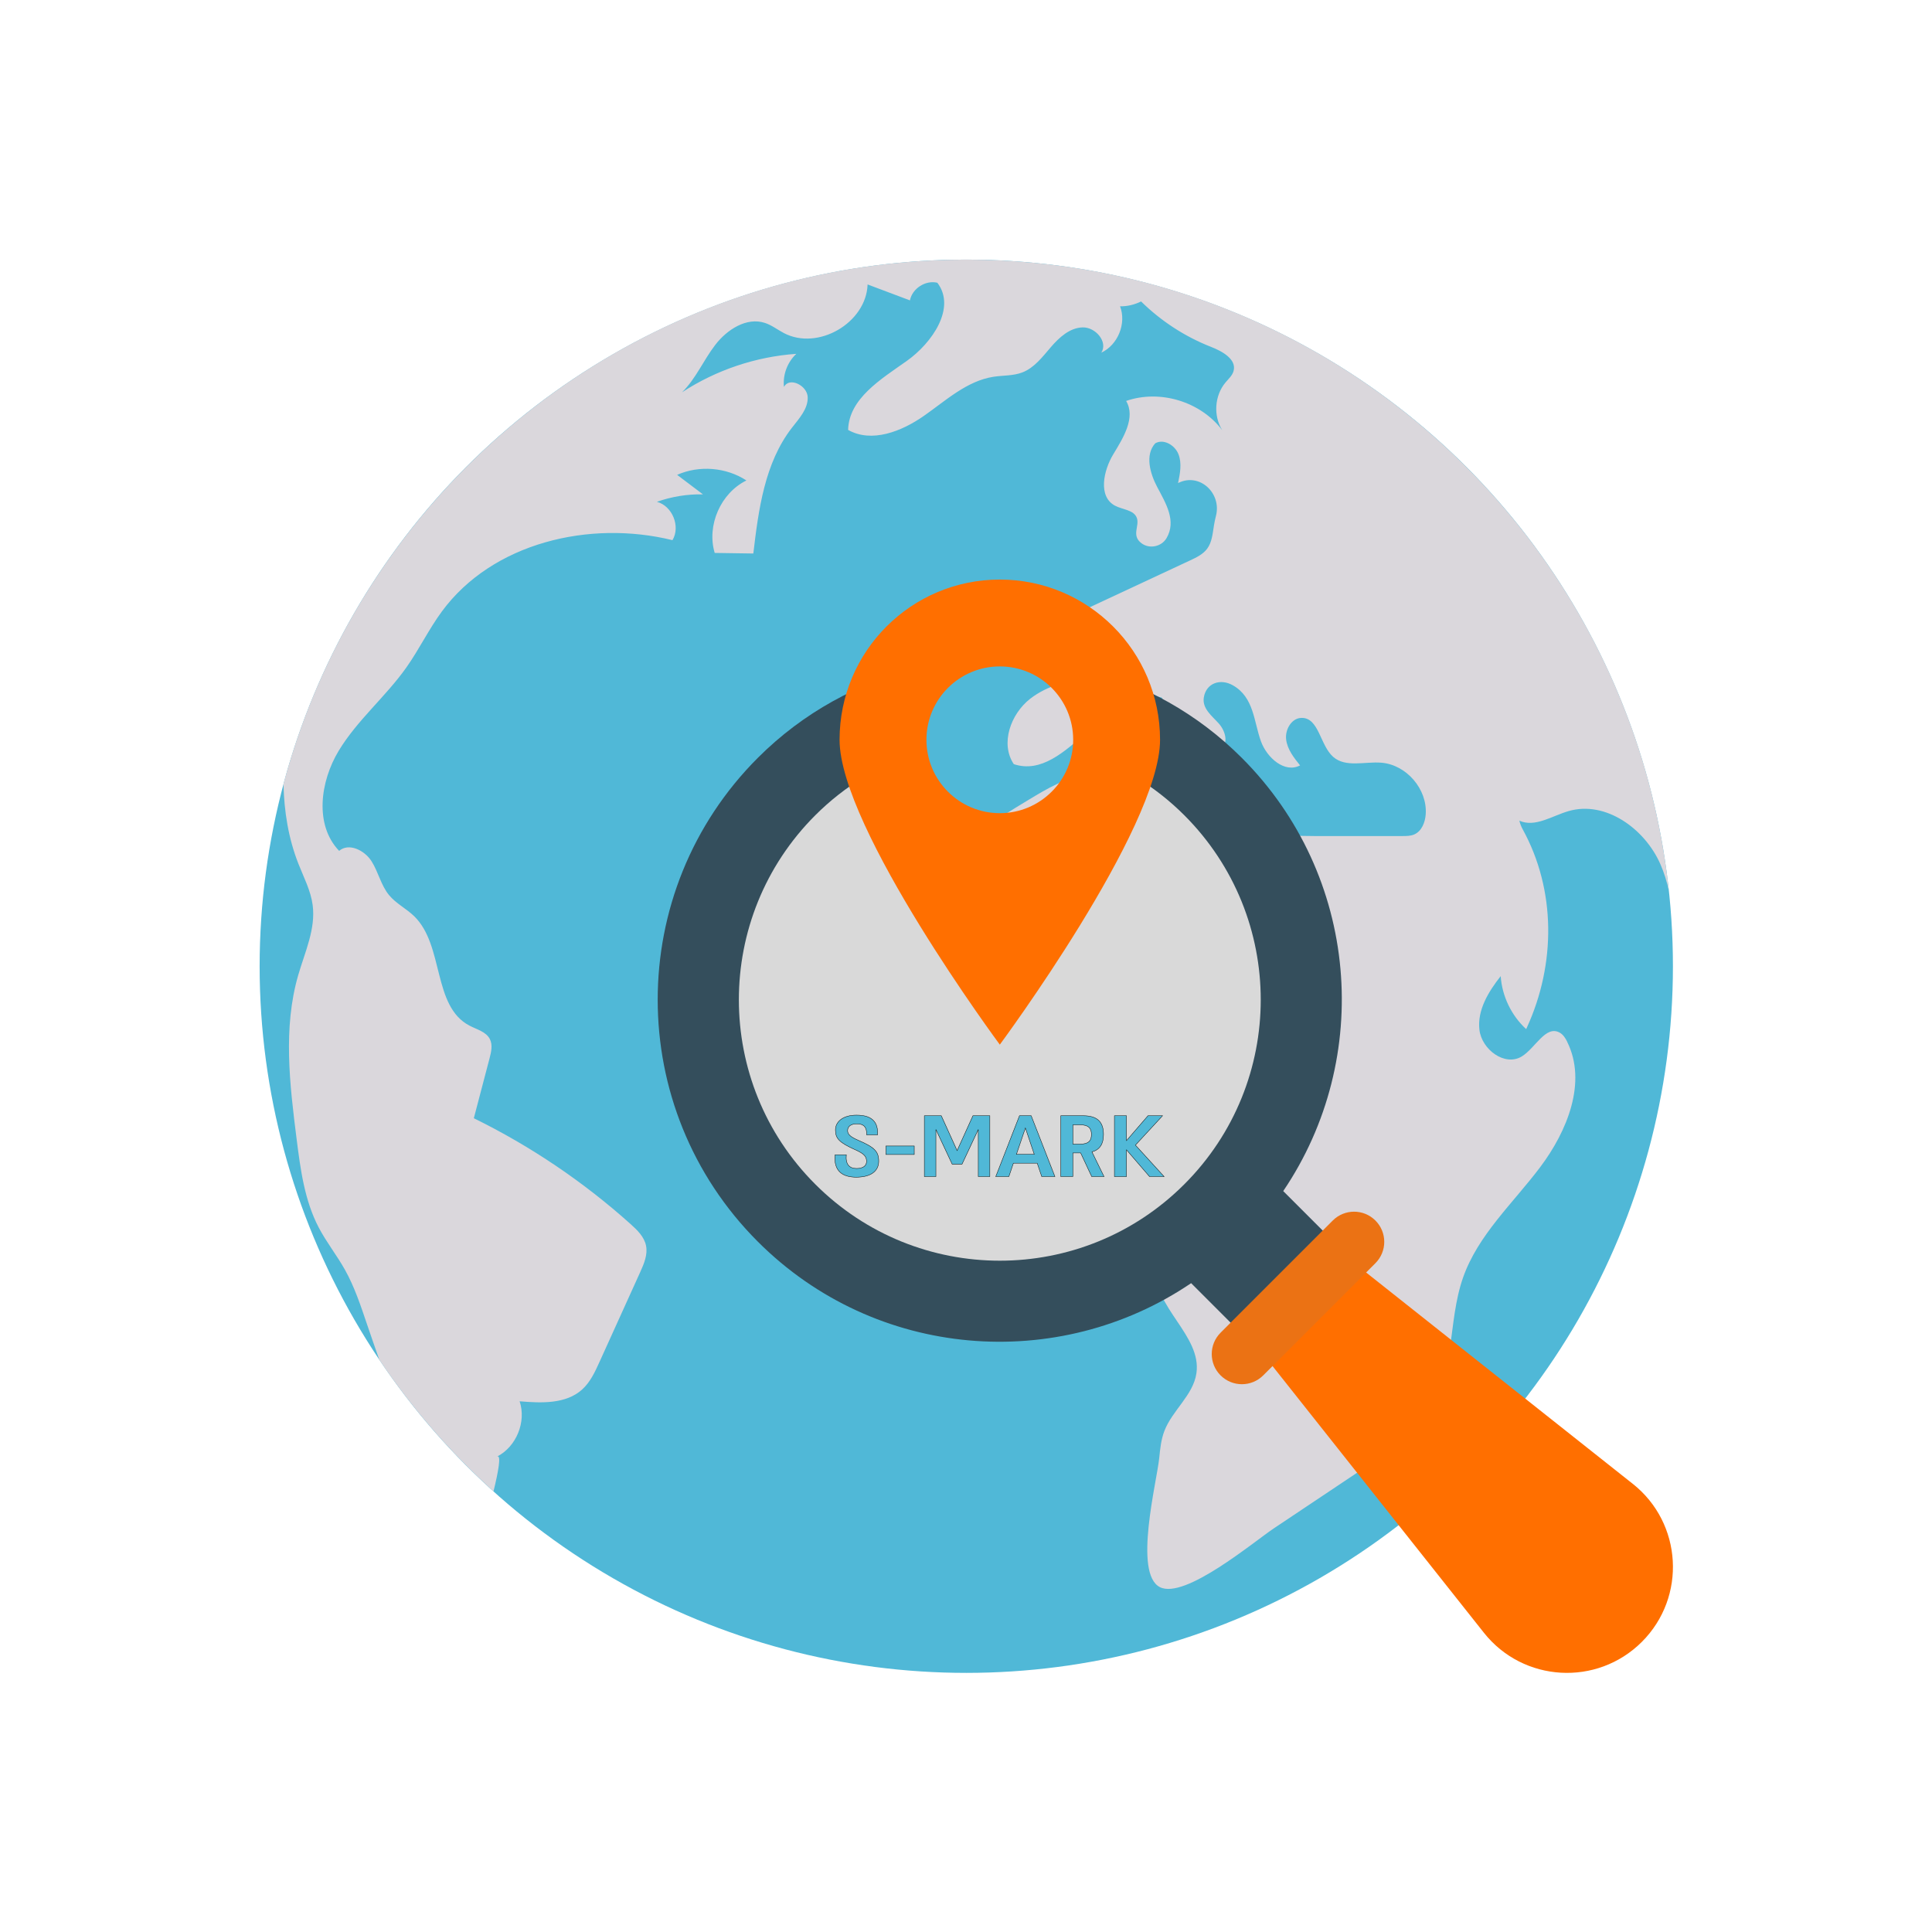 <?xml version="1.0" encoding="UTF-8" standalone="no"?>
<svg
   xmlns:dc="http://purl.org/dc/elements/1.1/"
   xmlns:cc="http://creativecommons.org/ns#"
   xmlns:rdf="http://www.w3.org/1999/02/22-rdf-syntax-ns#"
   xmlns:svg="http://www.w3.org/2000/svg"
   xmlns="http://www.w3.org/2000/svg"
   xmlns:sodipodi="http://sodipodi.sourceforge.net/DTD/sodipodi-0.dtd"
   xmlns:inkscape="http://www.inkscape.org/namespaces/inkscape"
   id="Capa_1"
   enable-background="new 0 0 140 140"
   height="512"
   viewBox="0 0 140 140"
   width="512"
   version="1.1"
   sodipodi:docname="S-MARK-compliance-Argentina.svg"
   inkscape:version="0.92.4 (5da689c313, 2019-01-14)">
  <defs
     id="defs23" />
  <sodipodi:namedview
     pagecolor="#ffffff"
     bordercolor="#666666"
     borderopacity="1"
     objecttolerance="10"
     gridtolerance="10"
     guidetolerance="10"
     inkscape:pageopacity="0"
     inkscape:pageshadow="2"
     inkscape:window-width="1920"
     inkscape:window-height="1001"
     id="namedview21"
     showgrid="false"
     inkscape:zoom="1.3037281"
     inkscape:cx="240.81998"
     inkscape:cy="228.08012"
     inkscape:window-x="-9"
     inkscape:window-y="-9"
     inkscape:window-maximized="1"
     inkscape:current-layer="Capa_1" />
  <g
     id="g839"
     transform="matrix(1.043,0,0,1.043,-8.021,6.267)">
    <circle
       style="fill:#50b8d7;fill-opacity:1;stroke-width:1.109"
       id="circle4"
       r="49.095"
       cy="61.122"
       cx="74.824" />
    <path
       style="fill:#dad7dc;stroke-width:1.109"
       inkscape:connector-curvature="0"
       id="path6"
       d="m 116.573,66.366 c -0.124,-0.248 -0.279,-0.498 -0.522,-0.632 -0.977,-0.539 -1.681,1.073 -2.634,1.655 -1.174,0.717 -2.777,-0.477 -2.941,-1.843 -0.164,-1.366 0.624,-2.657 1.477,-3.736 0.095,1.391 0.742,2.737 1.77,3.68 l 0.054,-0.118 c 2.009,-4.396 2.029,-9.537 -0.3,-13.772 -0.099,-0.18 -0.176,-0.377 -0.228,-0.592 1.087,0.494 2.273,-0.333 3.42,-0.665 2.576,-0.746 5.299,1.228 6.377,3.684 0.265,0.604 0.456,1.23 0.593,1.868 -2.611,-24.656 -23.467,-43.867 -48.815,-43.867 -22.737,0 -41.856,15.459 -47.439,36.437 0.045,1.898 0.339,3.763 1.04,5.544 0.371,0.942 0.855,1.859 0.988,2.862 0.221,1.66 -0.541,3.268 -1.006,4.877 -1.061,3.67 -0.589,7.587 -0.109,11.377 0.267,2.105 0.549,4.262 1.532,6.142 0.533,1.02 1.257,1.928 1.82,2.932 0.675,1.204 1.108,2.525 1.551,3.833 0.274,0.809 0.558,1.618 0.84,2.426 2.262,3.368 4.931,6.439 7.936,9.146 0.329,-1.342 0.561,-2.576 0.25,-2.416 1.339,-0.688 2.042,-2.413 1.565,-3.841 1.514,0.13 3.221,0.198 4.347,-0.822 0.561,-0.509 0.889,-1.219 1.201,-1.909 0.942,-2.079 1.884,-4.158 2.827,-6.237 0.266,-0.587 0.538,-1.224 0.405,-1.854 -0.128,-0.609 -0.607,-1.075 -1.071,-1.49 -3.27,-2.935 -6.946,-5.417 -10.891,-7.353 0.365,-1.389 0.729,-2.777 1.094,-4.166 0.116,-0.441 0.227,-0.929 0.019,-1.335 -0.263,-0.514 -0.907,-0.666 -1.418,-0.935 -2.576,-1.35 -1.751,-5.554 -3.828,-7.59 -0.549,-0.538 -1.273,-0.887 -1.761,-1.481 -0.564,-0.687 -0.741,-1.615 -1.222,-2.363 -0.481,-0.748 -1.567,-1.285 -2.242,-0.707 -1.726,-1.8 -1.32,-4.818 -0.03,-6.953 1.29,-2.135 3.273,-3.763 4.71,-5.801 0.883,-1.252 1.552,-2.647 2.46,-3.881 3.513,-4.773 10.264,-6.368 16.019,-4.951 0.572,-0.952 -0.008,-2.38 -1.082,-2.664 1.023,-0.363 2.113,-0.54 3.199,-0.518 -0.598,-0.452 -1.195,-0.903 -1.793,-1.355 1.534,-0.68 3.408,-0.528 4.813,0.389 -1.788,0.877 -2.772,3.126 -2.203,5.035 0.895,0.014 1.79,0.027 2.684,0.04 0.361,-3.061 0.788,-6.288 2.674,-8.726 0.5,-0.647 1.127,-1.312 1.104,-2.129 -0.024,-0.817 -1.274,-1.442 -1.65,-0.716 -0.091,-0.844 0.237,-1.723 0.859,-2.301 -2.816,0.197 -5.578,1.126 -7.94,2.672 0.959,-0.941 1.488,-2.229 2.308,-3.294 0.819,-1.065 2.177,-1.945 3.453,-1.525 0.471,0.155 0.871,0.47 1.31,0.702 2.367,1.247 5.727,-0.701 5.821,-3.375 0.98,0.369 1.961,0.738 2.941,1.106 0.161,-0.828 1.085,-1.422 1.905,-1.225 1.32,1.736 -0.35,4.177 -2.131,5.437 -1.781,1.26 -4.015,2.607 -4.069,4.788 1.634,0.922 3.702,0.111 5.242,-0.96 1.54,-1.072 3.001,-2.445 4.856,-2.732 0.671,-0.104 1.374,-0.059 2.007,-0.303 0.833,-0.321 1.399,-1.08 1.981,-1.757 0.582,-0.677 1.315,-1.347 2.207,-1.371 0.892,-0.024 1.777,1 1.3,1.755 1.154,-0.539 1.757,-2.032 1.301,-3.221 0.506,0.012 1.006,-0.115 1.461,-0.336 1.389,1.364 3.051,2.449 4.864,3.157 0.785,0.306 1.785,0.865 1.561,1.677 -0.087,0.315 -0.349,0.543 -0.559,0.793 -0.763,0.908 -0.859,2.315 -0.228,3.319 -1.495,-1.989 -4.327,-2.851 -6.677,-2.034 0.678,1.154 -0.196,2.555 -0.89,3.7 -0.693,1.145 -1.069,2.936 0.108,3.572 0.53,0.286 1.316,0.288 1.525,0.853 0.209,0.565 -0.408,1.223 0.334,1.769 0.552,0.407 1.381,0.23 1.729,-0.361 0.707,-1.201 -0.054,-2.43 -0.64,-3.538 -0.508,-0.96 -0.87,-2.24 -0.147,-3.05 0.586,-0.34 1.373,0.127 1.618,0.758 0.245,0.631 0.109,1.339 -0.029,2.002 l 0.038,-0.018 c 1.462,-0.713 2.999,0.719 2.595,2.295 -0.056,0.217 -0.102,0.436 -0.138,0.656 -0.092,0.563 -0.133,1.168 -0.472,1.626 -0.288,0.389 -0.745,0.608 -1.183,0.813 l -7.595,3.546 c -0.929,0.434 -1.243,1.601 -0.657,2.443 l 0.051,0.073 c 0.641,0.919 0.183,2.166 -0.882,2.514 -0.732,0.239 -1.424,0.564 -2.032,1.038 -1.354,1.057 -2.094,3.114 -1.138,4.542 3.764,1.257 6.509,-5.811 10.294,-4.615 0.665,1.76 2.276,3.13 4.121,3.502 0.527,-0.38 0.26,-1.23 -0.175,-1.713 -0.485,-0.538 -1.166,-1.041 -1.036,-1.818 0.165,-0.989 1.15,-1.328 2.021,-0.831 1.469,0.839 1.443,2.508 1.951,3.901 0.413,1.132 1.649,2.225 2.713,1.661 -0.432,-0.537 -0.882,-1.112 -0.967,-1.796 -0.085,-0.684 0.365,-1.482 1.054,-1.504 1.229,-0.038 1.292,1.902 2.218,2.711 0.867,0.757 2.198,0.309 3.345,0.402 1.737,0.14 3.197,1.832 3.081,3.571 -0.038,0.57 -0.278,1.19 -0.803,1.415 -0.25,0.107 -0.531,0.109 -0.803,0.109 -1.712,9.95e-4 -3.425,0.002 -5.137,0.003 -2.38,0.001 -4.812,-0.006 -7.06,-0.787 -3.31,-1.15 -6.282,-3.959 -9.754,-3.479 -1.461,0.202 -2.769,0.982 -4.031,1.745 -2.402,1.452 -4.869,2.962 -6.523,5.23 -1.233,1.69 -1.942,3.71 -3.117,5.439 -0.82,1.206 -1.884,2.31 -2.24,3.723 -0.292,1.16 -0.065,2.383 0.218,3.546 0.247,1.015 0.537,2.019 0.868,3.009 1.158,3.461 4.281,5.77 7.876,6.395 0.151,0.026 0.298,0.058 0.441,0.094 1.718,0.441 3.605,1.224 5.166,0.382 0.549,-0.296 0.983,-0.767 1.51,-1.099 1.155,-0.729 2.743,-0.696 3.867,0.08 1.123,0.776 1.716,2.25 1.443,3.588 -0.152,0.745 -0.544,1.432 -0.628,2.188 -0.291,2.64 3.156,4.636 2.776,7.264 -0.221,1.53 -1.68,2.578 -2.23,4.023 -0.226,0.593 -0.291,1.234 -0.354,1.866 -0.163,1.639 -1.815,8.038 0.051,8.975 1.733,0.869 6.504,-3.145 7.92,-4.091 2.416,-1.614 4.833,-3.229 7.249,-4.843 1.278,-0.854 2.587,-1.737 3.464,-2.999 1.896,-2.725 1.326,-6.445 2.425,-9.578 1.038,-2.957 3.47,-5.163 5.355,-7.666 1.885,-2.503 3.274,-5.911 1.876,-8.716 z" />
    <path
       inkscape:connector-curvature="0"
       style="fill:#ff6f00;fill-opacity:1;stroke-width:1.109"
       id="path8"
       d="M 121.129,97.083 102.084,81.988 95.69,88.382 110.785,107.427 c 2.734,3.45 7.865,3.746 10.978,0.633 l 5e-5,-6e-5 c 3.113,-3.113 2.817,-8.243 -0.633,-10.978 z" />
    <path
       style="fill:#344e5c;stroke-width:1.109"
       inkscape:connector-curvature="0"
       id="path10"
       d="M 93.962,46.641 C 90.859,43.537 87.103,41.496 83.139,40.469 V 51.674 H 71.411 V 40.41 c -4.054,1.005 -7.9,3.064 -11.067,6.231 -9.279,9.279 -9.279,24.339 0,33.618 8.182,8.182 20.857,9.142 30.102,2.882 l 3.825,3.825 6.398,-6.398 -3.825,-3.825 c 6.261,-9.245 5.3,-21.92 -2.882,-30.102 z" />
    <path
       inkscape:connector-curvature="0"
       style="fill:#d9d9d9;fill-opacity:1;stroke-width:1.109"
       id="path12"
       d="M 89.972,50.632 C 87.98,48.639 85.633,47.228 83.139,46.357 v 5.318 H 71.411 v -5.403 c -2.585,0.862 -5.019,2.303 -7.077,4.36 -7.08,7.08 -7.08,18.559 0,25.638 7.08,7.08 18.559,7.08 25.638,0 7.08,-7.08 7.08,-18.558 0,-25.638 z" />
    <path
       inkscape:connector-curvature="0"
       style="fill:#ff6f00;fill-opacity:1;stroke-width:1.109"
       id="path14"
       d="m 77.153,34.257 c -6.149,0 -11.133,4.984 -11.133,11.133 0,6.149 11.133,21.179 11.133,21.179 0,0 11.133,-15.031 11.133,-21.179 0,-6.149 -4.985,-11.133 -11.133,-11.133 z m 0,16.231 c -2.815,0 -5.098,-2.283 -5.098,-5.098 0,-2.815 2.283,-5.098 5.098,-5.098 2.816,0 5.098,2.283 5.098,5.098 0,2.815 -2.282,5.098 -5.098,5.098 z" />
    <path
       inkscape:connector-curvature="0"
       style="fill:#eb7214;fill-opacity:1;stroke-width:1.109"
       id="path16"
       d="m 103.249,78.789 c -0.818,-0.819 -2.146,-0.819 -2.964,0 l -7.794,7.794 c -0.818,0.819 -0.818,2.146 0,2.964 0.819,0.819 2.146,0.819 2.964,0 l 7.794,-7.794 c 0.819,-0.819 0.819,-2.146 0,-2.964 z" />
  </g>
  <g
     aria-label="S-MARK"
     style="font-style:normal;font-variant:normal;font-weight:600;font-stretch:normal;font-size:14.583px;line-height:1.25;font-family:'Almoni Neue DL 4.0 AAA';-inkscape-font-specification:'Almoni Neue DL 4.0 AAA Semi-Bold';letter-spacing:0px;word-spacing:0px;fill:#50b8d7;fill-opacity:1;stroke:#000000;stroke-width:0.027;stroke-miterlimit:4;stroke-dasharray:none;stroke-opacity:1"
     id="text843">
    <path
       d="m 62.044,85.303 c 1.052,0 1.631,-0.434 1.631,-1.159 0,-0.699 -0.302,-1.007 -1.461,-1.505 -0.611,-0.264 -0.793,-0.447 -0.793,-0.712 0,-0.302 0.239,-0.491 0.674,-0.491 0.542,0 0.724,0.29 0.705,0.8 h 0.793 c 0.044,-0.831 -0.302,-1.429 -1.524,-1.429 -1.001,0 -1.53,0.485 -1.53,1.077 0,0.617 0.277,0.907 1.417,1.423 0.674,0.296 0.837,0.504 0.837,0.85 0.006,0.315 -0.246,0.516 -0.724,0.516 -0.516,0 -0.812,-0.296 -0.743,-0.995 h -0.812 c -0.12,1.234 0.598,1.625 1.53,1.625 z"
       style="font-size:7.292px;fill:#50b8d7;fill-opacity:1;stroke:#000000;stroke-width:0.027;stroke-miterlimit:4;stroke-dasharray:none;stroke-opacity:1"
       id="path821"
       inkscape:connector-curvature="0" />
    <path
       d="m 64.197,83.043 v 0.617 h 2.053 v -0.617 z"
       style="font-size:7.292px;fill:#50b8d7;fill-opacity:1;stroke:#000000;stroke-width:0.027;stroke-miterlimit:4;stroke-dasharray:none;stroke-opacity:1"
       id="path823"
       inkscape:connector-curvature="0" />
    <path
       d="m 70.502,80.851 -1.146,2.525 -1.146,-2.525 h -1.228 v 4.408 h 0.837 v -3.413 l 1.177,2.512 h 0.718 l 1.177,-2.512 v 3.413 h 0.837 v -4.408 z"
       style="font-size:7.292px;fill:#50b8d7;fill-opacity:1;stroke:#000000;stroke-width:0.027;stroke-miterlimit:4;stroke-dasharray:none;stroke-opacity:1"
       id="path825"
       inkscape:connector-curvature="0" />
    <path
       d="m 75.487,85.259 h 0.957 l -1.719,-4.408 h -0.85 l -1.719,4.408 h 0.951 l 0.327,-0.97 h 1.725 z m -1.832,-1.612 0.649,-1.908 0.642,1.908 z"
       style="font-size:7.292px;fill:#50b8d7;fill-opacity:1;stroke:#000000;stroke-width:0.027;stroke-miterlimit:4;stroke-dasharray:none;stroke-opacity:1"
       id="path827"
       inkscape:connector-curvature="0" />
    <path
       d="m 79.108,85.259 h 0.894 l -0.875,-1.788 c 0.573,-0.157 0.837,-0.579 0.837,-1.266 0,-0.926 -0.472,-1.354 -1.461,-1.354 h -1.637 v 4.408 h 0.875 v -1.713 h 0.567 z m -1.366,-3.747 h 0.548 c 0.554,0 0.8,0.214 0.8,0.693 0,0.485 -0.239,0.699 -0.8,0.699 h -0.548 z"
       style="font-size:7.292px;fill:#50b8d7;fill-opacity:1;stroke:#000000;stroke-width:0.027;stroke-miterlimit:4;stroke-dasharray:none;stroke-opacity:1"
       id="path829"
       inkscape:connector-curvature="0" />
    <path
       d="m 84.356,85.259 -2.078,-2.279 1.965,-2.128 h -1.058 l -1.555,1.801 v -1.801 h -0.875 v 4.408 h 0.875 v -1.939 l 1.669,1.939 z"
       style="font-size:7.292px;fill:#50b8d7;fill-opacity:1;stroke:#000000;stroke-width:0.027;stroke-miterlimit:4;stroke-dasharray:none;stroke-opacity:1"
       id="path831"
       inkscape:connector-curvature="0" />
  </g>
</svg>
